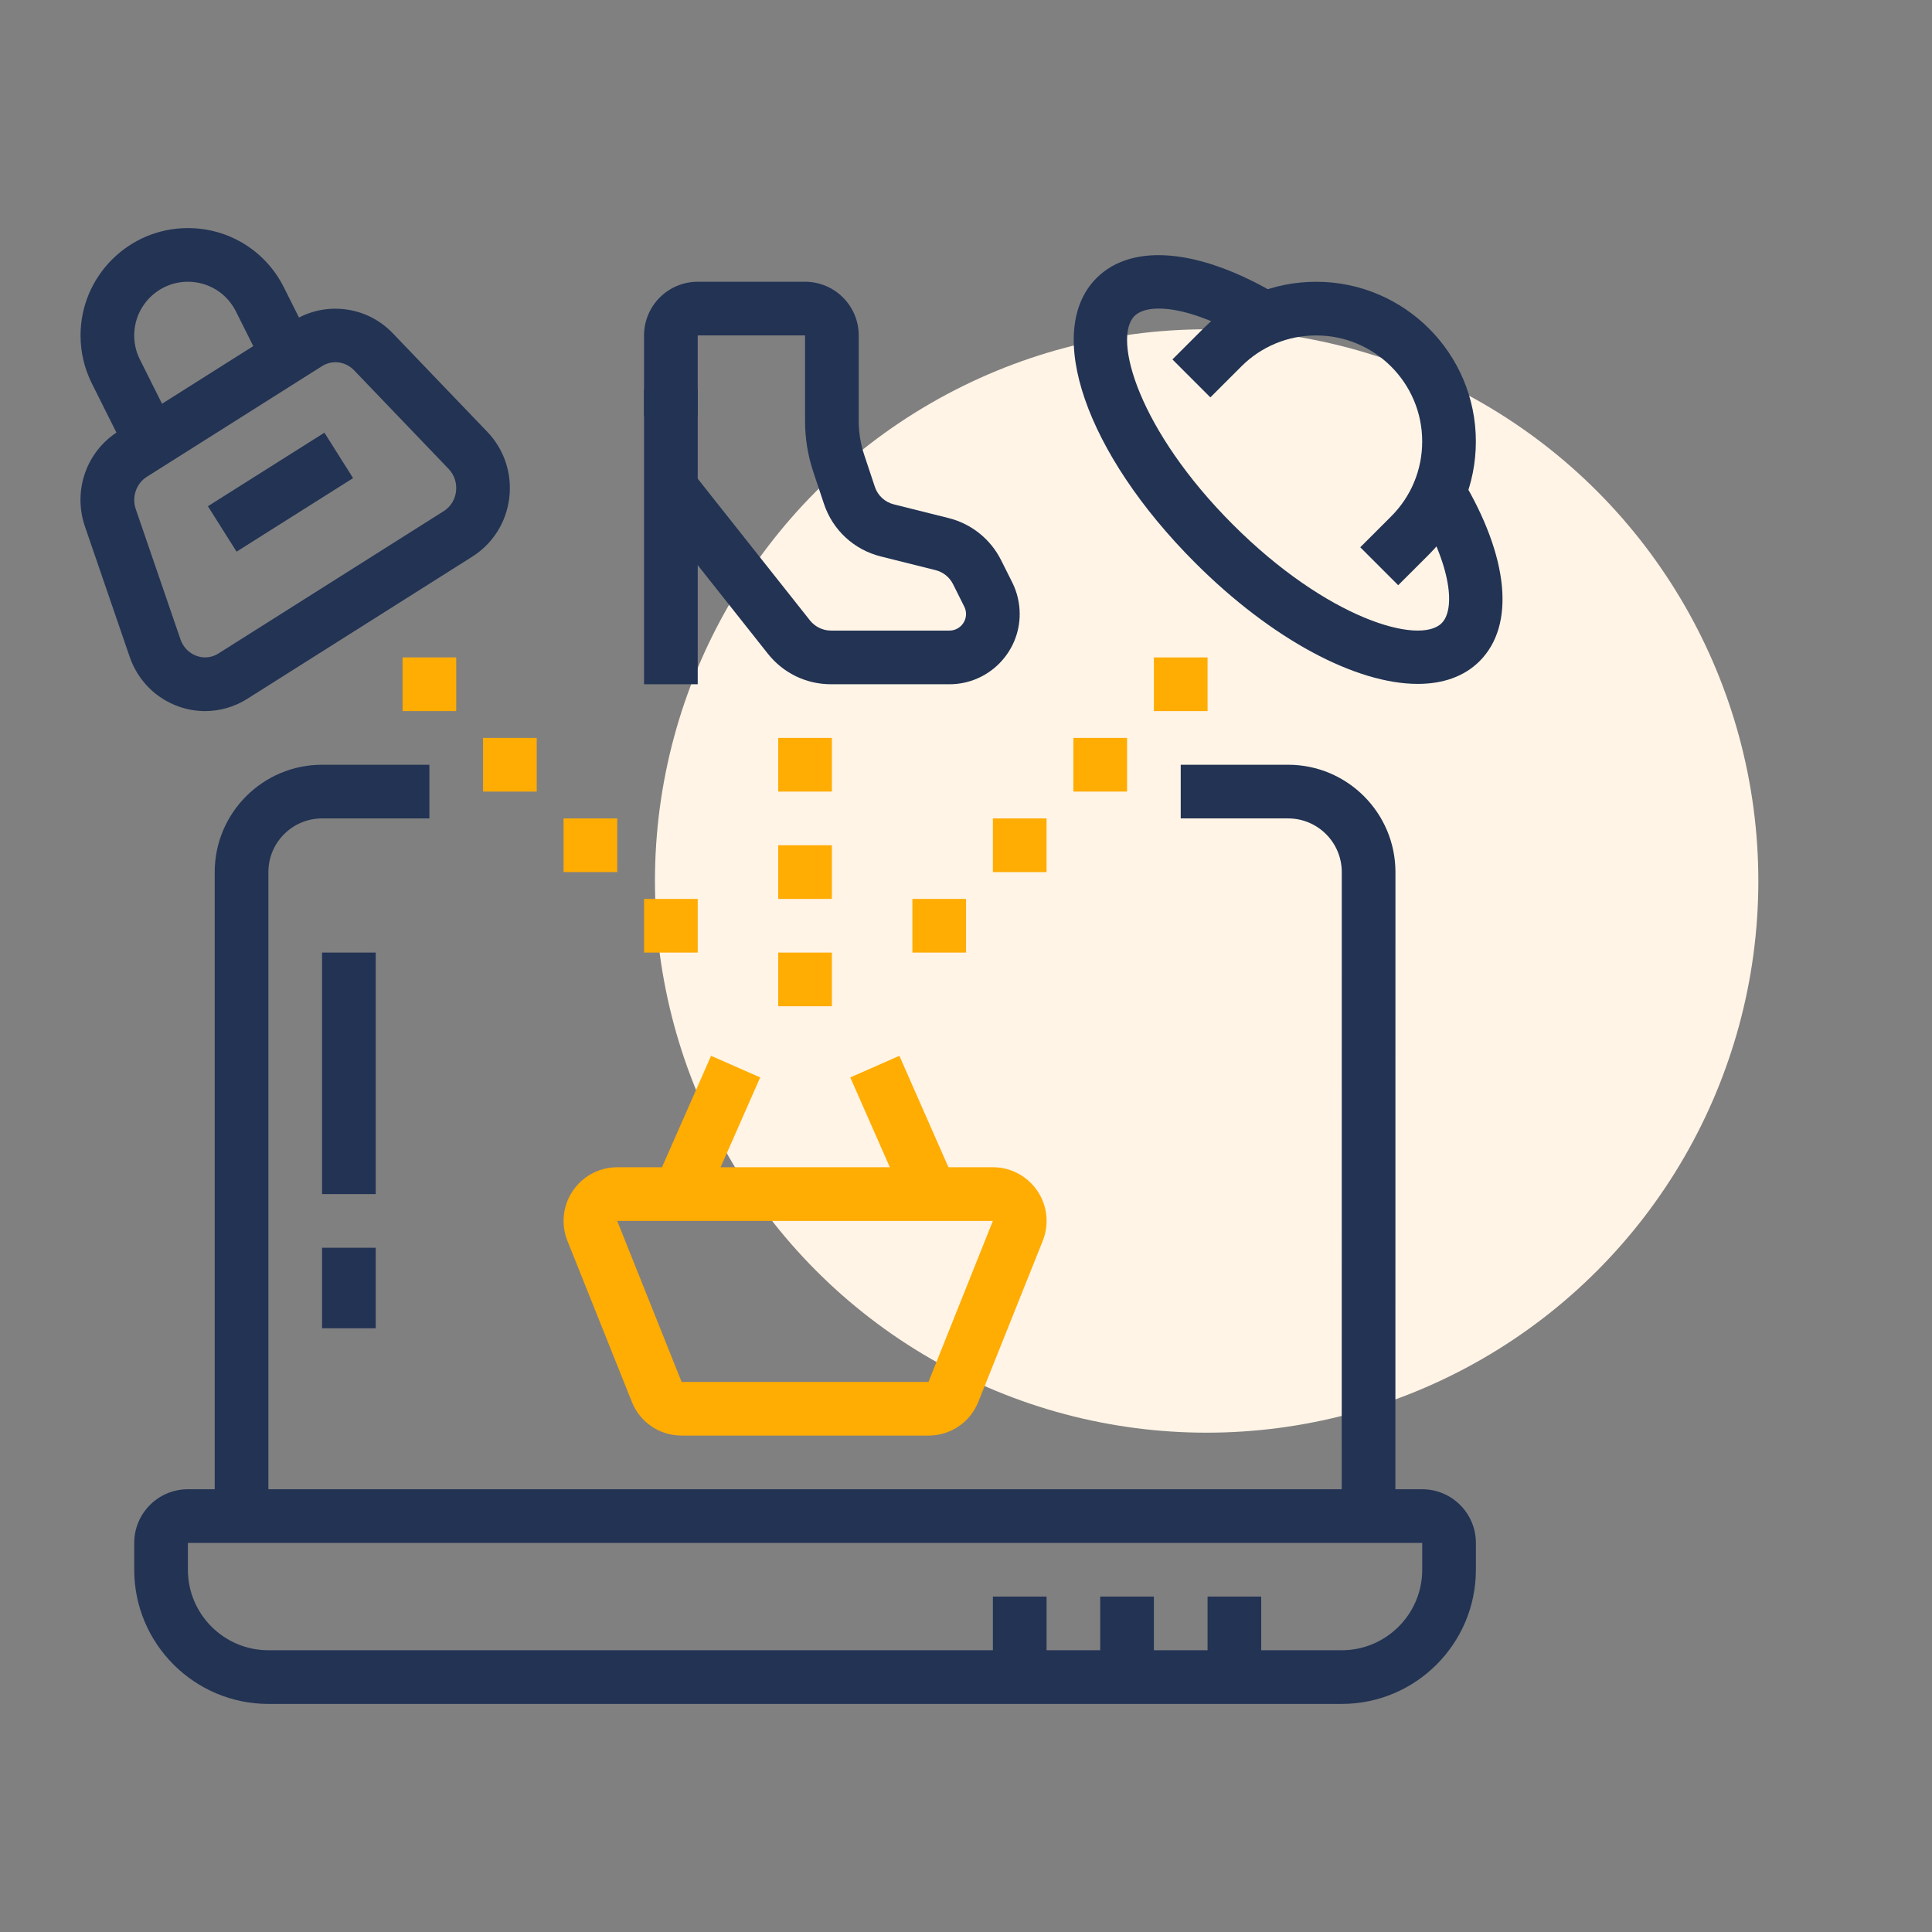 <?xml version="1.0" encoding="utf-8"?>
<!-- Generator: Adobe Illustrator 16.0.0, SVG Export Plug-In . SVG Version: 6.00 Build 0)  -->
<!DOCTYPE svg PUBLIC "-//W3C//DTD SVG 1.1//EN" "http://www.w3.org/Graphics/SVG/1.1/DTD/svg11.dtd">
<svg version="1.1" id="Calque_1" xmlns="http://www.w3.org/2000/svg" xmlns:xlink="http://www.w3.org/1999/xlink" x="0px" y="0px"
	 width="72px" height="72px" viewBox="0 0 72 72" enable-background="new 0 0 72 72" xml:space="preserve">
<rect x="0" y="0" width="72" height="72" fill="#808080" stroke="none"/>
<g>
	<circle fill="#FFF4E6" cx="44.968" cy="32.832" r="20.56"/>
	<rect fill="none" width="72" height="72"/>
</g>
<g>
	<g>
		<path fill="#223354" d="M50.002,63.5h-40c-2.757,0-5-2.243-5-5v-1c0-1.103,0.897-2,2-2h46c1.102,0,2,0.897,2,2v1
			C55.002,61.257,52.76,63.5,50.002,63.5z M7.002,57.5v1c0,1.654,1.346,3,3,3h40c1.654,0,3-1.346,3-3v-1H7.002z"/>
		<path fill="#223354" d="M10.002,56.5h-2v-24c0-2.206,1.794-4,4-4h4v2h-4c-1.103,0-2,0.897-2,2V56.5z"/>
		<path fill="#223354" d="M35.383,25.5h-4.414c-0.922,0-1.779-0.414-2.352-1.137l-4.399-5.555l1.567-1.242l4.4,5.555
			c0.188,0.237,0.48,0.379,0.783,0.379h4.414c0.342,0,0.619-0.277,0.619-0.618c0-0.096-0.022-0.191-0.066-0.276l-0.417-0.835
			c-0.132-0.262-0.368-0.452-0.651-0.523l-2.042-0.511c-1.001-0.25-1.793-0.983-2.119-1.962l-0.396-1.189
			c-0.204-0.612-0.308-1.251-0.308-1.896V12.5h-4v3h-2v-3c0-1.103,0.897-2,2-2h4c1.102,0,2,0.897,2,2v3.188
			c0,0.43,0.068,0.855,0.205,1.265l0.396,1.189c0.108,0.325,0.373,0.57,0.706,0.654l2.042,0.511
			c0.851,0.213,1.564,0.784,1.957,1.569l0.418,0.834c0.18,0.361,0.275,0.767,0.275,1.171C38.002,24.325,36.828,25.5,35.383,25.5z"/>
		<rect x="24.002" y="14.5" fill="#223354" width="2" height="11"/>
		<path fill="#223354" d="M52.002,56.5h-2l0.002-24c0-1.103-0.896-2-2-2h-4.002v-2h4.002c2.207,0,4,1.794,4,4L52.002,56.5z"/>
		<rect x="12.002" y="46.5" fill="#223354" width="2" height="3"/>
		<rect x="12.002" y="35.5" fill="#223354" width="2" height="9"/>
		<path fill="#223354" d="M52.107,21.809l-1.414-1.414l1.152-1.151c0.746-0.746,1.156-1.738,1.156-2.793
			c0-2.178-1.771-3.95-3.951-3.95c-1.053,0-2.047,0.411-2.791,1.157l-1.152,1.151l-1.414-1.414l1.152-1.151
			c1.123-1.124,2.617-1.743,4.205-1.743c3.283,0,5.951,2.669,5.951,5.95c0,1.589-0.619,3.083-1.742,4.207L52.107,21.809z"/>
		<path fill="#223354" d="M7.644,26.5c-0.329,0-0.659-0.055-0.979-0.168c-0.864-0.304-1.531-0.979-1.832-1.854l-1.667-4.856
			c-0.457-1.337,0.05-2.792,1.234-3.541l6.528-4.124c1.178-0.744,2.737-0.555,3.705,0.458l3.528,3.679
			c0.631,0.658,0.929,1.558,0.817,2.467c-0.11,0.904-0.612,1.7-1.376,2.183l-8.39,5.301C8.735,26.346,8.192,26.5,7.644,26.5z
			 M12.502,13.499c-0.173,0-0.348,0.049-0.505,0.148l-6.528,4.124c-0.392,0.247-0.564,0.753-0.41,1.201l1.667,4.856
			c0.1,0.292,0.32,0.517,0.604,0.616c0.16,0.058,0.479,0.12,0.816-0.094l8.39-5.301c0.255-0.16,0.422-0.428,0.459-0.734
			c0.038-0.311-0.063-0.617-0.275-0.839l-3.528-3.68C13.002,13.602,12.754,13.499,12.502,13.499z"/>
		
			<rect x="9.463" y="15.77" transform="matrix(0.534 0.846 -0.846 0.534 20.378 -0.302)" fill="#223354" width="2.001" height="5.132"/>
		<path fill="#223354" d="M4.744,16.929L3.42,14.284c-0.277-0.56-0.418-1.159-0.418-1.784c0-2.206,1.794-4,4-4
			c1.523,0,2.895,0.847,3.578,2.21l1.052,2.103l-1.789,0.895l-1.051-2.102C8.45,10.924,7.765,10.5,7.002,10.5c-1.103,0-2,0.897-2,2
			c0,0.313,0.07,0.613,0.209,0.892l1.321,2.643L4.744,16.929z"/>
		<rect x="45.002" y="59.5" fill="#223354" width="2" height="3"/>
		<rect x="41.002" y="59.5" fill="#223354" width="2" height="3"/>
		<rect x="37.002" y="59.5" fill="#223354" width="2" height="3"/>
		<g>
			<g>
				<polygon fill="#FFAC03" points="17.002,24.5 15.002,24.5 15.002,26.5 17.002,26.5 17.002,24.5 				"/>
				<g>
					
						<rect x="25.359" y="39.541" transform="matrix(0.915 0.403 -0.403 0.915 19.231 -7.053)" fill="#FFAC03" width="2" height="5.179"/>
					
						<rect x="31.056" y="41.131" transform="matrix(0.403 0.915 -0.915 0.403 58.636 -5.645)" fill="#FFAC03" width="5.179" height="1.999"/>
					<polygon fill="#FFAC03" points="31.002,27.5 29.002,27.5 29.002,29.5 31.002,29.5 31.002,27.5 					"/>
					<polygon fill="#FFAC03" points="31.002,31.5 29.002,31.5 29.002,33.5 31.002,33.5 31.002,31.5 					"/>
					<polygon fill="#FFAC03" points="31.002,35.5 29.002,35.5 29.002,37.5 31.002,37.5 31.002,35.5 					"/>
					<polygon fill="#FFAC03" points="20.002,27.5 18.002,27.5 18.002,29.5 20.002,29.5 20.002,27.5 					"/>
					<polygon fill="#FFAC03" points="23.002,30.5 21.002,30.5 21.002,32.5 23.002,32.5 23.002,30.5 					"/>
					<polygon fill="#FFAC03" points="26.002,33.5 24.002,33.5 24.002,35.5 26.002,35.5 26.002,33.5 					"/>
					<polygon fill="#FFAC03" points="45.002,24.5 43.002,24.5 43.002,26.5 45.002,26.5 45.002,24.5 					"/>
					<polygon fill="#FFAC03" points="42.002,27.5 40.002,27.5 40.002,29.5 42.002,29.5 42.002,27.5 					"/>
					<polygon fill="#FFAC03" points="39.002,30.5 37.002,30.5 37.002,32.5 39.002,32.5 39.002,30.5 					"/>
					<polygon fill="#FFAC03" points="36.002,33.5 34.002,33.5 34.002,35.5 36.002,35.5 36.002,33.5 					"/>
					<path fill="#FFAC03" d="M34.603,53.5h-9.202c-0.822,0-1.551-0.494-1.855-1.259l-2.4-5.998
						c-0.095-0.238-0.143-0.487-0.143-0.743c0-1.103,0.897-2,2-2h14c1.102,0,2,0.897,2,2c0,0.256-0.049,0.506-0.143,0.742l-2.4,6
						C36.154,53.006,35.426,53.5,34.603,53.5z M23.002,45.5l2.4,6h9.2l2.399-5.999L23.002,45.5z M37.004,45.498L37.004,45.498
						L37.004,45.498z"/>
				</g>
			</g>
		</g>
		<path fill="#223354" d="M52.836,25.487c-2.283,0-5.416-1.633-8.303-4.52c-4.068-4.069-5.646-8.629-3.668-10.605
			c1.338-1.337,3.881-1.092,6.803,0.659l-1.027,1.715c-2.287-1.368-3.863-1.456-4.361-0.96c-0.838,0.838,0.174,4.283,3.67,7.777
			c3.494,3.493,6.941,4.507,7.777,3.67c0.498-0.498,0.408-2.075-0.961-4.362l1.715-1.027c1.752,2.922,1.998,5.465,0.66,6.804
			C54.566,25.213,53.771,25.487,52.836,25.487z"/>
	</g>
</g>
</svg>

